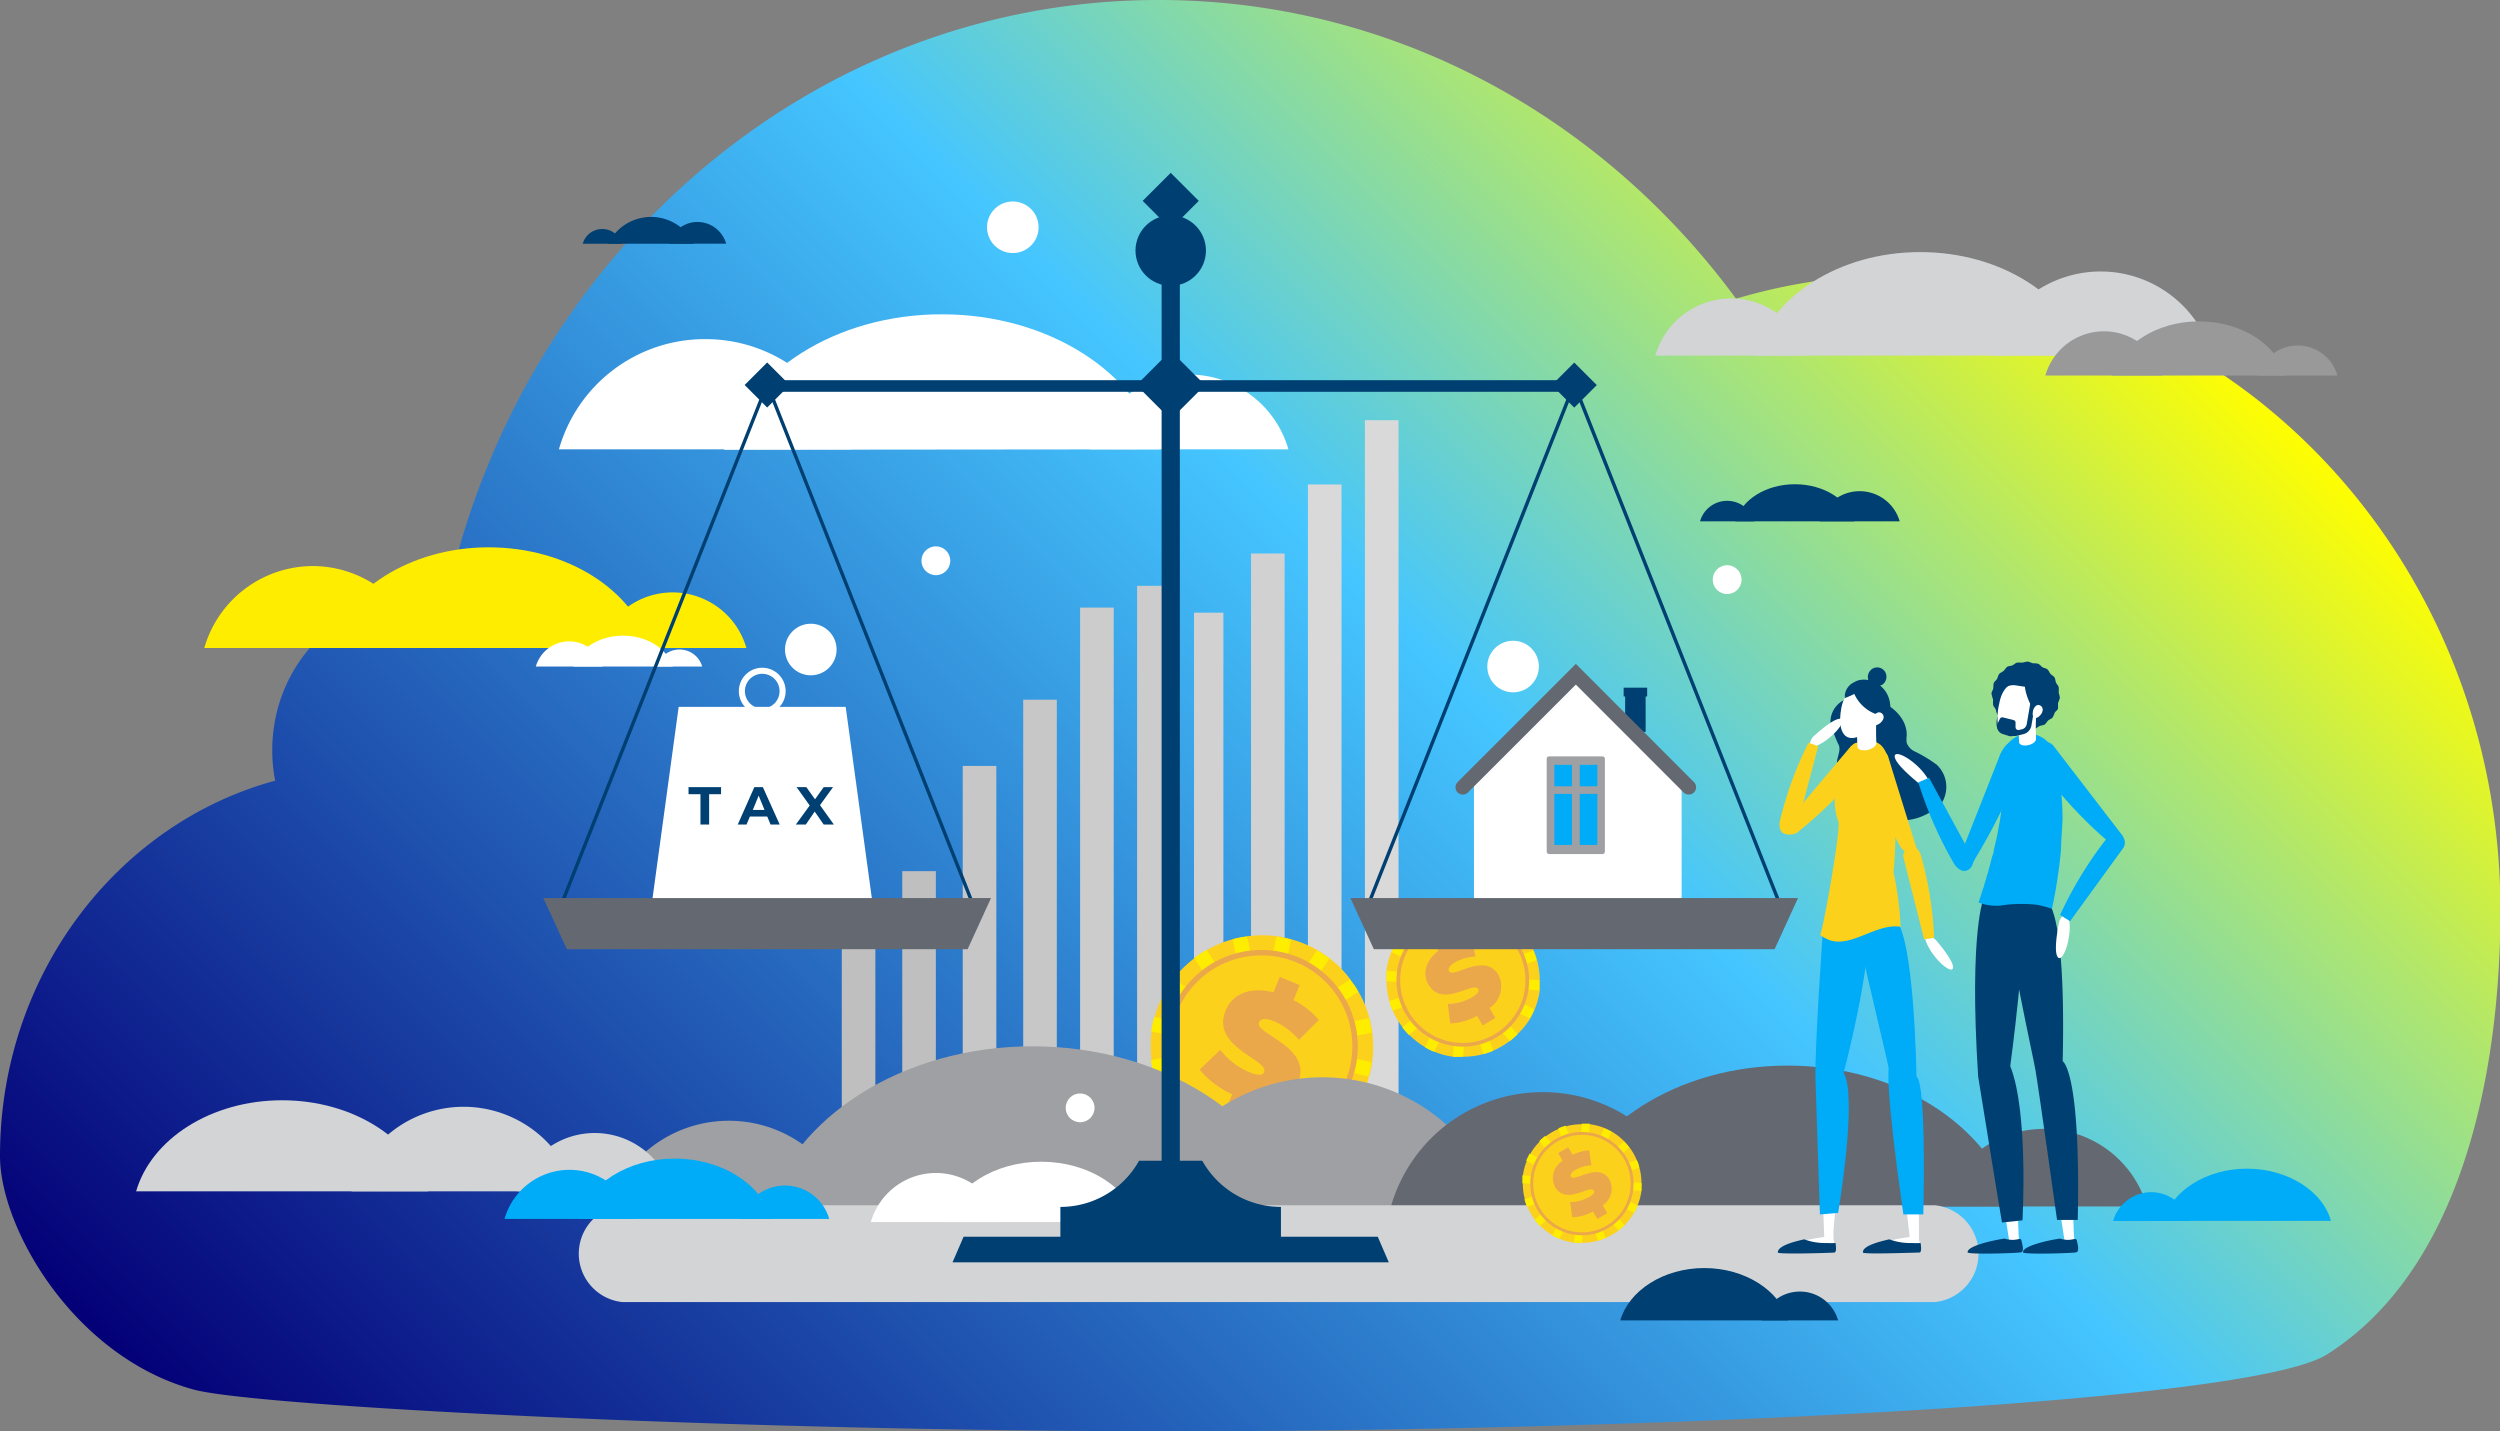 <svg xmlns="http://www.w3.org/2000/svg" xmlns:xlink="http://www.w3.org/1999/xlink" viewBox="0 0 230.67 132.06"><rect x="0" y="0" width="230.67" height="132.06" fill="#808080" stroke="none"/><defs><style>.cls-1{fill:url(#Unbenannter_Verlauf_34);}.cls-2{fill:#c7c7c7;}.cls-3{fill:#ccc;}.cls-4{fill:#d1d1d1;}.cls-5{fill:#d9d9d9;}.cls-6{fill:#bfbfbf;}.cls-7{fill:#fcd11c;}.cls-8{fill:#ffed00;}.cls-9{fill:#eaa84a;}.cls-10{fill:#9fa0a3;}.cls-11{fill:#636871;}.cls-12{fill:#d2d4d6;}.cls-13{fill:#00abf7;}.cls-14{fill:#fff;}.cls-15{fill:#003f71;}.cls-16{fill:#999;}.cls-17,.cls-18{fill:none;stroke-miterlimit:10;}.cls-17{stroke:#636871;stroke-linecap:round;stroke-width:1.35px;}.cls-18{stroke:#fff;stroke-width:0.56px;}</style><linearGradient id="Unbenannter_Verlauf_34" x1="47.92" y1="162.37" x2="191.13" y2="19.16" gradientUnits="userSpaceOnUse"><stop offset="0" stop-color="#040077"/><stop offset="0.65" stop-color="#45c6ff"/><stop offset="0.71" stop-color="#63cfd6"/><stop offset="0.86" stop-color="#afe66e"/><stop offset="1" stop-color="#fffe00"/></linearGradient></defs><g id="Ebene_2" data-name="Ebene 2"><g id="Layer_1" data-name="Layer 1"><path class="cls-1" d="M175.27,25.37a53.1,53.1,0,0,0-15.09,2.19C147.85,10.79,128.58,0,106.91,0c-32.14,0-59,23.74-65.78,55.52a12.28,12.28,0,0,0-2.73-.3c-7.34,0-13.28,6.28-13.28,14a14.4,14.4,0,0,0,.27,2.81C10.79,76,0,90,0,106.66c0,6.69,6.85,18.53,17.86,21.55,5.62,1.54,48.55,3.78,88.47,3.85,41.93.07,100.93-2.39,108.38-7.09,12.06-7.63,16-25.08,16-41.09C230.67,51.56,205.87,25.37,175.27,25.37Z"/><rect class="cls-2" x="94.4" y="64.56" width="3.1" height="42.63" transform="translate(191.91 171.75) rotate(180)"/><rect class="cls-3" x="99.66" y="56.06" width="3.1" height="51.13" transform="translate(202.42 163.25) rotate(180)"/><rect class="cls-3" x="104.91" y="54.05" width="3.1" height="53.14" transform="translate(212.93 161.24) rotate(180)"/><rect class="cls-4" x="110.17" y="56.53" width="2.71" height="50.66" transform="translate(223.05 163.72) rotate(180)"/><rect class="cls-4" x="115.42" y="51.07" width="3.1" height="56.12" transform="translate(233.95 158.26) rotate(180)"/><rect class="cls-5" x="120.68" y="44.7" width="3.1" height="62.49" transform="translate(244.46 151.89) rotate(180)"/><rect class="cls-5" x="125.93" y="38.77" width="3.1" height="68.42" transform="translate(254.97 145.96) rotate(180)"/><rect class="cls-2" x="88.82" y="70.67" width="3.1" height="36.52" transform="translate(180.75 177.86) rotate(180)"/><rect class="cls-6" x="83.25" y="80.38" width="3.1" height="26.81" transform="translate(169.6 187.57) rotate(180)"/><rect class="cls-6" x="77.67" y="85.89" width="3.1" height="21.3" transform="translate(158.44 193.08) rotate(180)"/><path class="cls-7" d="M135.43,83.42a3.75,3.75,0,0,1,.47,0,7.22,7.22,0,0,1,1.73.45,8.16,8.16,0,0,1,.84.41A7.08,7.08,0,0,1,140,85.46a8.52,8.52,0,0,1,.62.71,7.39,7.39,0,0,1,.9,1.54,7.16,7.16,0,0,1,.3.89,7,7,0,0,1,.25,1.84c0,.16,0,.31,0,.47s0,.32,0,.47a7,7,0,0,1-.46,1.73,6.65,6.65,0,0,1-.41.85A7,7,0,0,1,140,95.43a6.89,6.89,0,0,1-.7.62,7.18,7.18,0,0,1-2.44,1.21,7,7,0,0,1-1.84.24h-.47l-.47,0a6.8,6.8,0,0,1-1.73-.46,5.43,5.43,0,0,1-.84-.41A7.39,7.39,0,0,1,130,95.45a8.29,8.29,0,0,1-.62-.71,7.22,7.22,0,0,1-.9-1.55,6.2,6.2,0,0,1-.3-.89,6.91,6.91,0,0,1-.25-1.83c0-.16,0-.32,0-.47s0-.32,0-.47a7,7,0,0,1,.46-1.73,6.06,6.06,0,0,1,.41-.85A7,7,0,0,1,130,85.48a6.89,6.89,0,0,1,.7-.62,7.28,7.28,0,0,1,1.55-.9,6.68,6.68,0,0,1,.89-.31A7,7,0,0,1,135,83.4Z"/><path class="cls-8" d="M135.6,88.09l1.62-3.33.41-.84a8.16,8.16,0,0,1,.84.41l-.41.84-1.64,3.39,3.53-3.1a8.52,8.52,0,0,1,.62.71l-.7.61-2.79,2.45,3.5-1.21.89-.31a7.16,7.16,0,0,1,.3.89l-.88.31-3.55,1.23,4.68.3c0,.16,0,.31,0,.47s0,.32,0,.47l-4.63-.3,3.33,1.62.84.41a6.65,6.65,0,0,1-.41.85l-.84-.41-3.38-1.65,2.48,2.83.61.7a6.89,6.89,0,0,1-.7.62l-.62-.7-2.44-2.78,1.2,3.5.31.88a7.22,7.22,0,0,1-.89.31l-.3-.88-1.23-3.56L135,97.5h-.47l-.47,0,.3-4.63-1.62,3.34-.41.83a5.43,5.43,0,0,1-.84-.41l.4-.84,1.65-3.38-2.82,2.48-.71.62a8.29,8.29,0,0,1-.62-.71l3.49-3.06-3.5,1.21-.89.3a6.2,6.2,0,0,1-.3-.89l.88-.3,3.55-1.23-4.68-.3c0-.16,0-.32,0-.47s0-.32,0-.47l4.63.3-3.33-1.62-.84-.41a6.06,6.06,0,0,1,.41-.85l.84.41L133.07,89l-2.48-2.83-.61-.7a6.89,6.89,0,0,1,.7-.62l.62.7,2.44,2.78-1.21-3.5-.3-.88a6.68,6.68,0,0,1,.89-.31l.31.88,1.22,3.56L135,83.4l.47,0a3.75,3.75,0,0,1,.47,0Z"/><circle class="cls-9" cx="134.97" cy="90.45" r="6.12"/><circle class="cls-7" cx="134.97" cy="90.45" r="5.78"/><path class="cls-9" d="M137.43,93l.54.92-1.16.7-.53-.88a5.73,5.73,0,0,1-2.47.69l-.22-1.8a4.72,4.72,0,0,0,2.23-.61c.55-.33.68-.57.56-.77-.43-.73-3.29,1.77-4.57-.39-.56-.94-.35-2.13.89-3.13l-.54-.9,1.17-.7.53.89a4.9,4.9,0,0,1,2-.52l.26,1.76a4.33,4.33,0,0,0-1.88.54c-.57.34-.65.61-.53.81.41.7,3.27-1.79,4.55.34A2.35,2.35,0,0,1,137.43,93Z"/><path class="cls-7" d="M125,90.92c.12.19.24.39.35.59a10,10,0,0,1,1,2.41,10.23,10.23,0,0,1,.26,1.34,10.61,10.61,0,0,1,0,2.7,10.35,10.35,0,0,1-1.29,3.74,9.3,9.3,0,0,1-.76,1.13,10.47,10.47,0,0,1-1.92,1.9c-.18.14-.37.27-.56.39s-.39.25-.59.36a10,10,0,0,1-2.41,1,8.81,8.81,0,0,1-1.34.26,10.17,10.17,0,0,1-2.7,0,12.26,12.26,0,0,1-1.34-.28,10.19,10.19,0,0,1-3.54-1.78,9.83,9.83,0,0,1-1.89-1.92,6.18,6.18,0,0,1-.4-.56c-.12-.19-.24-.38-.35-.58a10.39,10.39,0,0,1-1-2.41,11.92,11.92,0,0,1-.26-1.35,10.53,10.53,0,0,1,0-2.69,10,10,0,0,1,.28-1.34,10.11,10.11,0,0,1,1-2.4,8.69,8.69,0,0,1,.76-1.14,10.42,10.42,0,0,1,1.92-1.89c.18-.14.37-.27.56-.4a6.08,6.08,0,0,1,.59-.35,10,10,0,0,1,2.41-1,8.81,8.81,0,0,1,1.34-.26,9.76,9.76,0,0,1,2.7,0,8.87,8.87,0,0,1,1.34.28,10.69,10.69,0,0,1,2.4,1,10.85,10.85,0,0,1,1.14.77,9.83,9.83,0,0,1,1.89,1.92C124.7,90.54,124.83,90.73,125,90.92Z"/><path class="cls-8" d="M119.67,95.21l5.29-1,1.34-.26a10.23,10.23,0,0,1,.26,1.34l-1.34.26-5.37,1L126.54,98a10.29,10.29,0,0,1-.28,1.34L124.93,99l-5.28-1.09,4.48,3,1.12.76a9.3,9.3,0,0,1-.76,1.13l-1.13-.75L118.82,99l3.75,5.71c-.18.14-.37.27-.56.39s-.39.25-.59.36l-3.7-5.64,1,5.29.26,1.33a8.81,8.81,0,0,1-1.34.26l-.26-1.33-1-5.37-1.11,5.36-.28,1.33a12.26,12.26,0,0,1-1.34-.28l.27-1.33,1.1-5.28-3,4.47-.76,1.13a10.37,10.37,0,0,1-1.14-.77l.76-1.12L113.91,99l-5.71,3.74a6.18,6.18,0,0,1-.4-.56c-.12-.19-.24-.38-.35-.58l5.64-3.7-5.29,1-1.34.26a11.92,11.92,0,0,1-.26-1.35l1.33-.26,5.38-1-5.36-1.11-1.33-.28a10,10,0,0,1,.28-1.34l6.6,1.37-4.47-3-1.12-.76a8.69,8.69,0,0,1,.76-1.14l1.13.76,4.54,3.06-3.75-5.71c.18-.14.37-.27.56-.4a6.08,6.08,0,0,1,.59-.35l3.7,5.64L114,88l-.26-1.33a8.81,8.81,0,0,1,1.34-.26l.26,1.33,1.05,5.38,1.11-5.36.28-1.33a8.87,8.87,0,0,1,1.34.28L118.85,88l-1.09,5.28,3-4.47.76-1.13a10.85,10.85,0,0,1,1.14.77l-.76,1.13-3.06,4.54,5.71-3.75c.14.18.27.37.4.56s.24.39.35.59Z"/><circle class="cls-9" cx="116.38" cy="96.55" r="8.9"/><circle class="cls-7" cx="116.38" cy="96.55" r="8.4"/><path class="cls-9" d="M115.55,101.65l-.59,1.44-1.83-.75.56-1.37a8.32,8.32,0,0,1-3-2.28l1.9-1.83a6.73,6.73,0,0,0,2.66,2.06c.87.35,1.26.3,1.39,0,.46-1.15-4.94-2.28-3.56-5.67.6-1.46,2.17-2.26,4.42-1.69l.58-1.42,1.83.75-.56,1.39a7.29,7.29,0,0,1,2.33,1.83l-1.83,1.84a6.16,6.16,0,0,0-2.26-1.71c-.9-.36-1.29-.22-1.42.09-.44,1.09,5,2.24,3.59,5.59C119.22,101.31,117.71,102.12,115.55,101.65Z"/><path class="cls-10" d="M67.26,103.41A11.7,11.7,0,0,0,56,111.87H78.49A11.68,11.68,0,0,0,67.26,103.41Z"/><path class="cls-10" d="M122,99.4a17.22,17.22,0,0,0-16.54,12.47h33.09A17.22,17.22,0,0,0,122,99.4Z"/><path class="cls-10" d="M70.66,111.87c2.54-8.77,12.59-15.33,24.6-15.33s22.07,6.56,24.6,15.33Z"/><path class="cls-11" d="M188.61,104.16a9.88,9.88,0,0,1,9.49,7.16h-19A9.88,9.88,0,0,1,188.61,104.16Z"/><path class="cls-11" d="M142.34,100.77a14.54,14.54,0,0,1,14,10.55h-28A14.55,14.55,0,0,1,142.34,100.77Z"/><path class="cls-11" d="M185.74,111.32c-2.15-7.42-10.64-13-20.8-13s-18.66,5.54-20.8,13Z"/><path class="cls-12" d="M178.54,120.14H57.42a4.49,4.49,0,0,1,0-8.93H178.54a4.49,4.49,0,0,1,0,8.93Z"/><path class="cls-12" d="M42.78,102.12a10.77,10.77,0,0,1,10.34,7.8H32.44A10.75,10.75,0,0,1,42.78,102.12Z"/><path class="cls-12" d="M54.88,104.54A7.42,7.42,0,0,1,62,109.92H47.74A7.43,7.43,0,0,1,54.88,104.54Z"/><path class="cls-12" d="M39.5,109.92c-1.39-4.81-6.89-8.4-13.47-8.4s-12.08,3.59-13.47,8.4Z"/><path class="cls-13" d="M72.43,109.39a4.24,4.24,0,0,1,4.08,3.08H68.35A4.24,4.24,0,0,1,72.43,109.39Z"/><path class="cls-13" d="M52.55,107.94a6.25,6.25,0,0,1,6,4.53h-12A6.23,6.23,0,0,1,52.55,107.94Z"/><path class="cls-13" d="M71.19,112.47c-.92-3.19-4.57-5.57-8.93-5.57s-8,2.38-8.93,5.57Z"/><path class="cls-14" d="M109.72,34.56a9.54,9.54,0,0,1,9.16,6.9H100.56A9.54,9.54,0,0,1,109.72,34.56Z"/><path class="cls-14" d="M65.08,31.29A14,14,0,0,1,78.57,41.46h-27A14,14,0,0,1,65.08,31.29Z"/><path class="cls-14" d="M107,41.46C104.88,34.3,96.68,29,86.89,29s-18,5.34-20.07,12.5Z"/><path class="cls-8" d="M62.06,54.66a7.09,7.09,0,0,1,6.81,5.13H55.25A7.09,7.09,0,0,1,62.06,54.66Z"/><path class="cls-8" d="M28.88,52.23a10.45,10.45,0,0,1,10,7.56H18.85A10.44,10.44,0,0,1,28.88,52.23Z"/><path class="cls-8" d="M60,59.79c-1.54-5.32-7.63-9.29-14.91-9.29s-13.38,4-14.92,9.29Z"/><path class="cls-14" d="M106.22,109.68a4.24,4.24,0,0,1,4.08,3.08h-8.15A4.23,4.23,0,0,1,106.22,109.68Z"/><path class="cls-14" d="M86.35,108.23a6.23,6.23,0,0,1,6,4.53h-12A6.25,6.25,0,0,1,86.35,108.23Z"/><path class="cls-14" d="M105,112.76c-.92-3.19-4.57-5.57-8.93-5.57s-8,2.38-8.94,5.57Z"/><path class="cls-13" d="M198.51,110a3.68,3.68,0,0,0-3.54,2.66H202A3.67,3.67,0,0,0,198.51,110Z"/><path class="cls-13" d="M199.58,112.65c.79-2.76,4-4.82,7.74-4.82s7,2.06,7.75,4.82Z"/><path class="cls-15" d="M166.07,119.17a3.66,3.66,0,0,1,3.53,2.66h-7.07A3.68,3.68,0,0,1,166.07,119.17Z"/><path class="cls-15" d="M165,121.83c-.8-2.76-4-4.83-7.75-4.83s-6.95,2.07-7.75,4.83Z"/><path class="cls-12" d="M159.73,27.54a7.28,7.28,0,0,0-7,5.27h14A7.28,7.28,0,0,0,159.73,27.54Z"/><path class="cls-12" d="M193.82,25.05a10.72,10.72,0,0,0-10.3,7.76h20.6A10.71,10.71,0,0,0,193.82,25.05Z"/><path class="cls-12" d="M161.85,32.81c1.58-5.46,7.84-9.55,15.32-9.55s13.75,4.09,15.33,9.55Z"/><path class="cls-16" d="M212,31.88a3.81,3.81,0,0,1,3.67,2.77h-7.34A3.82,3.82,0,0,1,212,31.88Z"/><path class="cls-16" d="M194.13,30.57a5.62,5.62,0,0,1,5.4,4.08H188.72A5.63,5.63,0,0,1,194.13,30.57Z"/><path class="cls-16" d="M210.9,34.65c-.83-2.87-4.11-5-8-5s-7.21,2.14-8,5Z"/><path class="cls-14" d="M62.7,59.93a2.17,2.17,0,0,1,2.09,1.57H60.61A2.16,2.16,0,0,1,62.7,59.93Z"/><path class="cls-14" d="M52.52,59.18a3.19,3.19,0,0,1,3.07,2.32H49.44A3.2,3.2,0,0,1,52.52,59.18Z"/><path class="cls-14" d="M62.07,61.5c-.48-1.63-2.35-2.85-4.58-2.85s-4.11,1.22-4.58,2.85Z"/><path class="cls-15" d="M159.36,46.21a2.6,2.6,0,0,0-2.5,1.89h5A2.6,2.6,0,0,0,159.36,46.21Z"/><path class="cls-15" d="M171.59,45.32a3.85,3.85,0,0,0-3.7,2.78h7.39A3.85,3.85,0,0,0,171.59,45.32Z"/><path class="cls-15" d="M160.12,48.1c.57-2,2.81-3.42,5.5-3.42s4.93,1.46,5.49,3.42Z"/><path class="cls-15" d="M55.57,21.13a1.86,1.86,0,0,0-1.8,1.36h3.6A1.86,1.86,0,0,0,55.57,21.13Z"/><path class="cls-15" d="M64.36,20.48a2.76,2.76,0,0,0-2.65,2H67A2.76,2.76,0,0,0,64.36,20.48Z"/><path class="cls-15" d="M56.12,22.49a4.39,4.39,0,0,1,7.9,0Z"/><circle class="cls-14" cx="86.35" cy="51.74" r="1.33"/><polygon class="cls-14" points="155.16 83.84 136 83.84 136 71.77 145.4 62.59 155.16 71.77 155.16 83.84"/><rect class="cls-15" x="149.95" y="63.66" width="1.89" height="3.87"/><rect class="cls-15" x="149.81" y="63.45" width="2.17" height="0.81"/><polyline class="cls-17" points="134.97 72.64 145.4 62.21 155.82 72.64"/><rect class="cls-10" x="142.71" y="69.79" width="5.37" height="9.01" rx="0.21"/><rect class="cls-13" x="143.23" y="70.75" width="1.98" height="1.62" transform="translate(215.79 -72.66) rotate(90)"/><rect class="cls-13" x="145.57" y="70.75" width="1.98" height="1.62" transform="translate(218.13 -75) rotate(90)"/><rect class="cls-13" x="141.87" y="74.79" width="4.71" height="1.62" transform="translate(219.83 -68.62) rotate(90)"/><rect class="cls-13" x="144.21" y="74.79" width="4.71" height="1.62" transform="translate(222.17 -70.96) rotate(90)"/><polygon class="cls-14" points="80.7 84.76 59.95 84.76 62.62 65.22 78.03 65.22 80.7 84.76"/><circle class="cls-18" cx="70.33" cy="63.77" r="1.88"/><path class="cls-15" d="M64.63,73.28h-1.1v-.65h3v.65H65.43v2.8h-.8Z"/><path class="cls-15" d="M70.79,75.34h-1.6l-.31.74h-.81l1.53-3.45h.79l1.55,3.45H71.1Zm-.25-.61L70,73.41l-.54,1.32Z"/><path class="cls-15" d="M76,76.08l-.83-1.2-.82,1.2h-.92l1.28-1.76-1.21-1.69h.9l.8,1.12L76,72.63h.86l-1.2,1.66,1.28,1.79Z"/><path class="cls-7" d="M146.32,103.73l.36,0a5.36,5.36,0,0,1,1.35.35,5,5,0,0,1,.66.32,5.48,5.48,0,0,1,1.15.88,6.3,6.3,0,0,1,.48.55,5.38,5.38,0,0,1,.7,1.21,4,4,0,0,1,.24.69,4.89,4.89,0,0,1,.19,1.43,2.32,2.32,0,0,1,0,.37c0,.12,0,.24,0,.36a5.37,5.37,0,0,1-.36,1.35,5,5,0,0,1-.32.66,5.48,5.48,0,0,1-.88,1.15,5.11,5.11,0,0,1-.55.48,5.54,5.54,0,0,1-1.2.7,4.45,4.45,0,0,1-.7.24,5.25,5.25,0,0,1-1.43.2l-.37,0a2.19,2.19,0,0,1-.36,0,5.48,5.48,0,0,1-1.35-.36,5,5,0,0,1-.66-.32,5.48,5.48,0,0,1-1.15-.88,5.11,5.11,0,0,1-.48-.55,5.54,5.54,0,0,1-.7-1.2,4.45,4.45,0,0,1-.24-.7,5.15,5.15,0,0,1-.19-1.43c0-.12,0-.24,0-.37s0-.24,0-.36a5.47,5.47,0,0,1,.35-1.35,5,5,0,0,1,.32-.66,5.48,5.48,0,0,1,.88-1.15,6.3,6.3,0,0,1,.55-.48,5.38,5.38,0,0,1,1.21-.7,4,4,0,0,1,.69-.24,5.25,5.25,0,0,1,1.43-.19Z"/><path class="cls-8" d="M146.45,107.37l1.26-2.59.32-.66a5,5,0,0,1,.66.32l-.32.66-1.28,2.63,2.75-2.41a6.3,6.3,0,0,1,.48.55l-.54.48-2.17,1.91,2.73-1,.68-.23a4,4,0,0,1,.24.69l-.68.24-2.78.95,3.65.24a2.32,2.32,0,0,1,0,.37c0,.12,0,.24,0,.36l-3.61-.23,2.6,1.26.65.32a5,5,0,0,1-.32.66l-.65-.32-2.64-1.28,1.93,2.2.48.55a5.11,5.11,0,0,1-.55.48l-.48-.54-1.9-2.17.94,2.73.24.68a4.45,4.45,0,0,1-.7.24l-.23-.68-1-2.77-.24,3.65-.37,0a2.19,2.19,0,0,1-.36,0l.23-3.61-1.26,2.6-.32.65a5,5,0,0,1-.66-.32l.32-.65,1.28-2.64-2.2,1.94-.55.47a5.11,5.11,0,0,1-.48-.55l2.71-2.38-2.72.94-.69.24a4.45,4.45,0,0,1-.24-.7l.68-.23,2.78-1-3.65-.24c0-.12,0-.24,0-.37s0-.24,0-.36l3.6.23-2.6-1.26-.65-.32a5,5,0,0,1,.32-.66l.66.32,2.63,1.28-1.93-2.2-.48-.55a6.3,6.3,0,0,1,.55-.48l.48.55,1.91,2.17-.95-2.73-.23-.69a4,4,0,0,1,.69-.24l.24.69,1,2.77.24-3.65h.37l.36,0Z"/><circle class="cls-9" cx="145.96" cy="109.21" r="4.77"/><circle class="cls-7" cx="145.96" cy="109.21" r="4.5"/><path class="cls-9" d="M147.88,111.21l.42.72-.91.54-.41-.68a4.4,4.4,0,0,1-1.92.53l-.18-1.4a3.66,3.66,0,0,0,1.74-.47c.43-.26.54-.45.44-.6-.34-.57-2.56,1.38-3.57-.31a1.83,1.83,0,0,1,.7-2.43l-.42-.71.92-.54.41.69a4,4,0,0,1,1.53-.41l.2,1.38a3.18,3.18,0,0,0-1.46.42c-.44.26-.51.47-.42.63.33.54,2.56-1.4,3.55.27A1.83,1.83,0,0,1,147.88,111.21Z"/><path class="cls-14" d="M177,114.15s.32,1.08.13,1.14a31.49,31.49,0,0,1-5,.07c-.32-.19.64-.51.64-.51a26.67,26.67,0,0,1,3.31-.7A3.79,3.79,0,0,1,177,114.15Z"/><path class="cls-14" d="M176.44,99.38a1.09,1.09,0,0,0-1.08-.67.91.91,0,0,0-.84,1l1.69,14.48a.42.42,0,0,0,.46.37.42.42,0,0,0,.39-.44l0-.63C177,103.51,177.36,101.16,176.44,99.38Z"/><path class="cls-14" d="M175.22,86.26c-.76-1.56-1.72-1.62-2.32-1.45l-.14,0a.92.92,0,0,0-.74,1.1l3.06,14.25a.43.43,0,0,0,.49.33.46.46,0,0,0,.2-.09,1.47,1.47,0,0,0,.75-1.32C176.47,96.23,176.22,88.3,175.22,86.26Z"/><path class="cls-15" d="M174.32,114.35a5.49,5.49,0,0,0,2.1.34,6.63,6.63,0,0,0,.79,0c.06.4.09.85-.1.88-.34,0-5.19.18-5.22,0C171.83,115,173.14,114.62,174.32,114.35Z"/><path class="cls-14" d="M169.12,114.15s.32,1.08.13,1.14a31.49,31.49,0,0,1-5,.07c-.32-.19.64-.51.64-.51a26.67,26.67,0,0,1,3.31-.7A3.79,3.79,0,0,1,169.12,114.15Z"/><path class="cls-14" d="M169.74,99.42c-.25-.51-.54-.76-1-.76a.92.92,0,0,0-.92,1l.5,14.56a.41.41,0,0,0,.42.41.43.43,0,0,0,.43-.41l0-.63C170,103.58,170.51,101.27,169.74,99.42Z"/><path class="cls-14" d="M171.32,86.54c-.37-1.71-1.28-2-1.91-2l-.13,0a.91.91,0,0,0-1,.89L167.79,100a.43.43,0,0,0,.4.44.36.36,0,0,0,.21,0,1.5,1.5,0,0,0,1.06-1.1C170.1,96.51,171.79,88.76,171.32,86.54Z"/><path class="cls-15" d="M166.47,114.35a5.49,5.49,0,0,0,2.1.34,6.74,6.74,0,0,0,.79,0c.06.4.09.85-.11.88s-5.18.18-5.21,0C164,115,165.28,114.62,166.47,114.35Z"/><path class="cls-13" d="M168.19,85.9s-.76,10.76-.68,13.66.41,12.49.41,12.49l1.68-.14s1.82-10.69.51-12.93c0,0,2.74-10.34,2.18-13.92Z"/><path class="cls-13" d="M171.67,87.15c-.07.2,2.58,11.08,2.59,11.41s-.33,1.7,1.36,13.49h1.84s.33-12-.63-12.73c0,0-.18-13-2-14.57l-3.36.69Z"/><path class="cls-15" d="M170.56,64.43c2.1-.67,5.44,1,5.37,3.45a2.51,2.51,0,0,0,0,.67,1.44,1.44,0,0,0,.71.77,12.38,12.38,0,0,1,2.07,1.25,2.81,2.81,0,0,1,.46,3.5,5.24,5.24,0,0,1-4.09,1.63,4.67,4.67,0,0,1-2.86-2,3.15,3.15,0,0,0-.55-.7,7,7,0,0,0-1.49-.7c-.46-.24-.44-1.24-.64-1.71s.33-1.16.14-1.8a10.49,10.49,0,0,1-.79-2.17A2.28,2.28,0,0,1,170.56,64.43Z"/><path class="cls-14" d="M167,68.83a1.08,1.08,0,0,1,.36-.91c.65-.6,1.93-1.67,2.47-1.6.74.09-1.06,2.29-2.81,2.7Z"/><path class="cls-7" d="M166.87,68.53a33.12,33.12,0,0,0-2.66,7.29c-.13,1.07.52,1.13.55,1.14a.87.87,0,0,0,1-.51l2-7.6Z"/><path class="cls-7" d="M175.36,85.51a27.3,27.3,0,0,0-.65-5,43,43,0,0,0-.13-9.12c-.54-2.55-1-3.42-3.32-2.85-.74.18-1.35,2-1.63,3.37a5.71,5.71,0,0,0,0,3.92c.2.87-1.42,10-1.69,10.42a3.23,3.23,0,0,0,1,.54C171,87.34,173.14,85.18,175.36,85.51Z"/><path class="cls-7" d="M172.29,70.2a.94.94,0,0,0-.32-1.46c-.25-.27-.94-.15-1.24.17l-6.31,7.49c-.11.11.07.3.17.42a.35.35,0,0,0,.13.08,1.17,1.17,0,0,0,1.13-.1A37.32,37.32,0,0,0,172.29,70.2Z"/><path class="cls-7" d="M172.33,70.43a1,1,0,0,1,.88-1.17c.33-.16.9.17,1,.54l2.64,8.53c.06.13-.18.24-.33.31a.32.32,0,0,1-.14,0,1.1,1.1,0,0,1-1-.45A30.58,30.58,0,0,1,172.33,70.43Z"/><path class="cls-7" d="M178.46,86.53a33,33,0,0,0-1.24-7.67c-.41-1-1-.73-1-.72a.88.88,0,0,0-.6.93l1.92,7.62Z"/><path class="cls-15" d="M172.68,67.73a2.79,2.79,0,0,0,1.73-2.27c.13-2.22-2.13-3.26-3.33-2.51a1.46,1.46,0,0,0-.76,1.88C170.46,65.06,172.68,67.73,172.68,67.73Z"/><path class="cls-14" d="M173.17,65.63l-1.78-.12a28.42,28.42,0,0,0,0,3.43c.08.26.52.37,1,.24s.73-.38.74-.63h0A23.15,23.15,0,0,1,173.17,65.63Z"/><path class="cls-14" d="M173,65.89c-.27,1.4-1.46,2.35-2.32,2.19s-1.05-1.38-.78-2.78,1.1-2,2-1.82S173.31,64.49,173,65.89Z"/><path class="cls-15" d="M170.86,63.33a3.55,3.55,0,0,0,2.1,2.51c.9.33,1.19-1.09,1.19-1.09l-.89-1.34A2.32,2.32,0,0,0,172,62.9Z"/><path class="cls-15" d="M170.23,64.41s1.56-.57,1.79-1.12-.58-.47-.58-.47A2.07,2.07,0,0,0,170.23,64.41Z"/><path class="cls-15" d="M172.72,63.2a.9.9,0,0,1-.24-1.21.85.85,0,0,1,1.5.09.89.89,0,0,1-.31,1.1A1,1,0,0,1,172.72,63.2Z"/><path class="cls-14" d="M173.73,66.41c-.14.32-.64.6-.87.5s-.19-.39-.05-.71.46-.55.7-.45A.45.45,0,0,1,173.73,66.41Z"/><path class="cls-14" d="M178.38,86.55a1.09,1.09,0,0,1,.29.24c.57.67,1.61,2,1.53,2.51-.11.7-2.06-1-2.56-2.63Z"/><path class="cls-14" d="M185.09,99.05a1.15,1.15,0,0,0-1.16-.67,1,1,0,0,0-.85,1.11l2.33,15.17a.45.45,0,0,0,.89-.11l-.05-.66C185.86,103.37,186.12,100.89,185.09,99.05Z"/><path class="cls-14" d="M186.09,84.72c-.47-1.77-1.45-2-2.11-2h-.14a1,1,0,0,0-1,1l.28,15.34a.44.44,0,0,0,.44.44.33.33,0,0,0,.22-.05,1.57,1.57,0,0,0,1.05-1.21C185.36,95.27,186.71,87,186.09,84.72Z"/><path class="cls-15" d="M185.76,114.4a2.26,2.26,0,0,1-.79-.12c-1.15.16-3.49.7-3.42,1.27,0,.22,4.6.08,4.92,0s.13-.69.05-1.08a.18.18,0,0,0-.23-.15A2.79,2.79,0,0,1,185.76,114.4Z"/><path class="cls-14" d="M190.2,99.05a1.15,1.15,0,0,0-1.16-.67,1,1,0,0,0-.85,1.11l2.33,15.17a.44.44,0,0,0,.49.38.46.46,0,0,0,.4-.49l-.06-.66C191,103.37,191.23,100.89,190.2,99.05Z"/><path class="cls-14" d="M188.85,84.54c-.76-1.67-1.77-1.76-2.41-1.59h-.14a1,1,0,0,0-.81,1.14l2.83,15.08a.46.46,0,0,0,.51.37.51.51,0,0,0,.21-.1,1.54,1.54,0,0,0,.83-1.36C189.89,95.06,189.85,86.71,188.85,84.54Z"/><path class="cls-15" d="M190.87,114.4a2.26,2.26,0,0,1-.79-.12c-1.15.16-3.49.7-3.42,1.27,0,.22,4.6.08,4.91,0s.14-.69.06-1.08a.18.18,0,0,0-.23-.15A2.93,2.93,0,0,1,190.87,114.4Z"/><path class="cls-15" d="M183.07,82.74s-1.42,3-.55,16.59c0,0,2,12.39,2.2,13.47l1.89-.2s.57-10-1.13-14.23c0,0,1.56-11.35,1.22-16Z"/><path class="cls-15" d="M191.71,112.56H189.8s-1.71-12.23-2-13.86-3.16-14.57-2.74-16.15a31.84,31.84,0,0,1,3.85.55c-.14.14,1.74.25,1.41,14.82C190.31,97.92,192,98.7,191.71,112.56Z"/><path class="cls-14" d="M177.89,72.39a1.15,1.15,0,0,1-1-.24c-.72-.6-2.06-1.78-2.07-2.36,0-.8,2.59.77,3.3,2.55Z"/><path class="cls-13" d="M186.56,70.43a1,1,0,0,0-.83-1.37c-.34-.19-1,.17-1.19.59l-3.84,9.74c-.08.15.24.76.39.84a.42.42,0,0,0,.15,0c.39.06.82-.62,1-1A54.81,54.81,0,0,0,186.56,70.43Z"/><path class="cls-13" d="M177,72.19a36.43,36.43,0,0,0,3.35,7.59c.69.91,1.24.48,1.27.47a.94.94,0,0,0,.37-1.13l-4-7.36Z"/><path class="cls-13" d="M190.16,78.44c0-.53.15-2.71.15-2.93a26.89,26.89,0,0,0-.34-4.1,14.34,14.34,0,0,0-.46-2,2.45,2.45,0,0,0-4-1.05l-.28.27a2.72,2.72,0,0,0-.75,2.69,12.42,12.42,0,0,1-.07,5c0,.15-.06.3-.08.46s-.09.44-.14.68l-.23,1c0,.22-.11.44-.17.66-.1.4-.21.81-.33,1.24,0,.12-.07.24-.11.37s-.05.19-.08.29-.14.46-.21.71l-.21.64c-.09.3-.19.6-.29.91a4.84,4.84,0,0,0,2,.28,12.35,12.35,0,0,1,3.43-.07,12,12,0,0,1,1.34.36A45.14,45.14,0,0,0,190.16,78.44Z"/><path class="cls-15" d="M183.75,64c0-.17.13-.31.16-.47s0-.34.05-.49.22-.26.3-.4.1-.33.2-.45.29-.18.41-.29.2-.28.33-.37.33-.07.48-.14.27-.21.43-.25a4.21,4.21,0,0,1,.5,0,4.1,4.1,0,0,1,.48-.1,3.24,3.24,0,0,1,.47.16c.16,0,.35,0,.5.05s.25.22.39.31.33.09.46.2.17.28.28.41.28.19.37.33.08.32.14.47.21.27.25.43a2.79,2.79,0,0,1,0,.5,2.68,2.68,0,0,1,.11.49,3,3,0,0,1-.17.47c0,.16,0,.34,0,.49s-.22.26-.3.4a3.07,3.07,0,0,1-.2.45c-.11.13-.29.17-.41.28s-.2.29-.33.37-.33.08-.48.15-.27.21-.43.25a2.83,2.83,0,0,1-.5,0,2.77,2.77,0,0,1-.48.11,2.38,2.38,0,0,1-.47-.17,2.73,2.73,0,0,1-.5,0c-.15-.06-.25-.22-.39-.3a3.76,3.76,0,0,1-.46-.2c-.12-.1-.17-.29-.28-.41s-.28-.19-.37-.33a2.64,2.64,0,0,1-.14-.48c-.07-.15-.21-.27-.25-.43a4,4,0,0,1,0-.49A4.26,4.26,0,0,1,183.75,64Z"/><path class="cls-15" d="M184.3,67.26a1.79,1.79,0,0,1,.07-1.28c.32-.6.52.09.52.09Z"/><path class="cls-15" d="M188.55,65.82c0,.07-.53,1.29-.74,1.31s-.19-.93-.19-.93Z"/><path class="cls-15" d="M184.76,64.18a1.34,1.34,0,0,1,0-1.06c.23-.42.64-.86,2.25-.51a.49.49,0,0,1,.39.49l0,.67Z"/><path class="cls-14" d="M187.79,65.44a2.92,2.92,0,0,1-1,2.14,1.73,1.73,0,0,1-.8.29,1.77,1.77,0,0,1-.64,0,1.19,1.19,0,0,1-1-.92,5.45,5.45,0,0,1,.11-2c.26-1.5,1.13-2.14,2-2S188.05,63.94,187.79,65.44Z"/><path class="cls-14" d="M187.9,65.54l-1.6-.11a25.27,25.27,0,0,0,0,3.09c.07.24.47.33.9.22s.66-.35.66-.58h0A22,22,0,0,1,187.9,65.54Z"/><path class="cls-15" d="M188.5,65.93a.78.78,0,0,1-.73-.26,5.29,5.29,0,0,1-.89-2c-.16-.81.08-1,.08-1s1.54.17,1.85.69C189.28,64.17,188.5,65.93,188.5,65.93Z"/><path class="cls-15" d="M187.38,64.62l-.38,2.2a.58.58,0,0,1-.44.47l-.26.06a.26.26,0,0,1-.33-.24v-.46a.25.25,0,0,0-.18-.21l-1-.25a.24.24,0,0,0-.26.13l-.2.4a.73.73,0,0,0,.44,1l.58.19a.86.86,0,0,0,.39,0h.05l.2,0h0l.66-.16a1,1,0,0,0,.79-.83l.37-2.2Z"/><path class="cls-14" d="M188.46,65.6c-.05.32-.45.69-.68.65s-.26-.32-.2-.64.3-.6.53-.56A.43.43,0,0,1,188.46,65.6Z"/><path class="cls-15" d="M187,63.39l-1-.15a1.35,1.35,0,0,0-.94.18l-.38.24.6-.84.83-.16,1,.23Z"/><path class="cls-13" d="M187.72,70.1a1,1,0,0,1,.42-1.55c.27-.27,1-.12,1.31.24l6.38,8.3c.11.12-.09.32-.21.43a.42.42,0,0,1-.14.09,1.27,1.27,0,0,1-1.2-.17A39.66,39.66,0,0,1,187.72,70.1Z"/><path class="cls-14" d="M190.6,84.34a1.18,1.18,0,0,0-.63.83c-.18.93-.46,2.69-.1,3.15.49.62,1.51-2.24.92-4.07Z"/><path class="cls-13" d="M190.08,84.42a35.81,35.81,0,0,1,4.32-7.08c.81-.82,1.29-.32,1.32-.31a.94.94,0,0,1,.22,1.17L191,85Z"/><rect class="cls-15" x="107.18" y="23.83" width="1.68" height="87.53"/><circle class="cls-15" cx="108.02" cy="23.12" r="3.25"/><rect class="cls-15" x="106.19" y="16.7" width="3.66" height="3.66" transform="translate(44.74 -70.95) rotate(45)"/><rect class="cls-15" x="105.78" y="33.29" width="4.48" height="4.48" transform="translate(56.76 -65.97) rotate(45)"/><rect class="cls-15" x="143.78" y="34.06" width="2.94" height="2.94" transform="translate(67.67 -92.3) rotate(45)"/><rect class="cls-15" x="69.31" y="34.06" width="2.94" height="2.94" transform="translate(45.86 -39.65) rotate(45)"/><path class="cls-15" d="M110.93,107.1H105.1a8.31,8.31,0,0,1-7.26,4.26v4.1h20.35v-4.1A8.31,8.31,0,0,1,110.93,107.1Z"/><polygon class="cls-15" points="128.14 116.47 87.89 116.47 88.91 114.11 127.12 114.11 128.14 116.47"/><rect class="cls-15" x="70.79" y="35.08" width="74.46" height="1.07"/><polygon class="cls-15" points="163.85 82.92 145.1 35.51 145.4 35.39 164.19 82.92 163.85 82.92"/><polygon class="cls-15" points="126.64 82.92 126.26 83.02 145.1 35.39 145.4 35.51 126.64 82.92"/><polygon class="cls-11" points="163.74 87.58 126.76 87.58 124.6 82.86 165.9 82.86 163.74 87.58"/><polygon class="cls-15" points="89.39 82.92 70.64 35.51 70.93 35.39 89.73 82.92 89.39 82.92"/><polygon class="cls-15" points="52.18 82.92 51.84 82.92 70.64 35.39 70.93 35.51 52.18 82.92"/><polygon class="cls-11" points="89.28 87.58 52.3 87.58 50.13 82.86 91.44 82.86 89.28 87.58"/><circle class="cls-14" cx="151.43" cy="78.95" r="1.33"/><circle class="cls-14" cx="159.36" cy="53.48" r="1.33"/><circle class="cls-14" cx="99.66" cy="102.22" r="1.33"/><circle class="cls-14" cx="139.61" cy="61.5" r="2.38"/><circle class="cls-14" cx="93.45" cy="20.97" r="2.38"/><circle class="cls-14" cx="74.81" cy="59.93" r="2.38"/></g></g></svg>